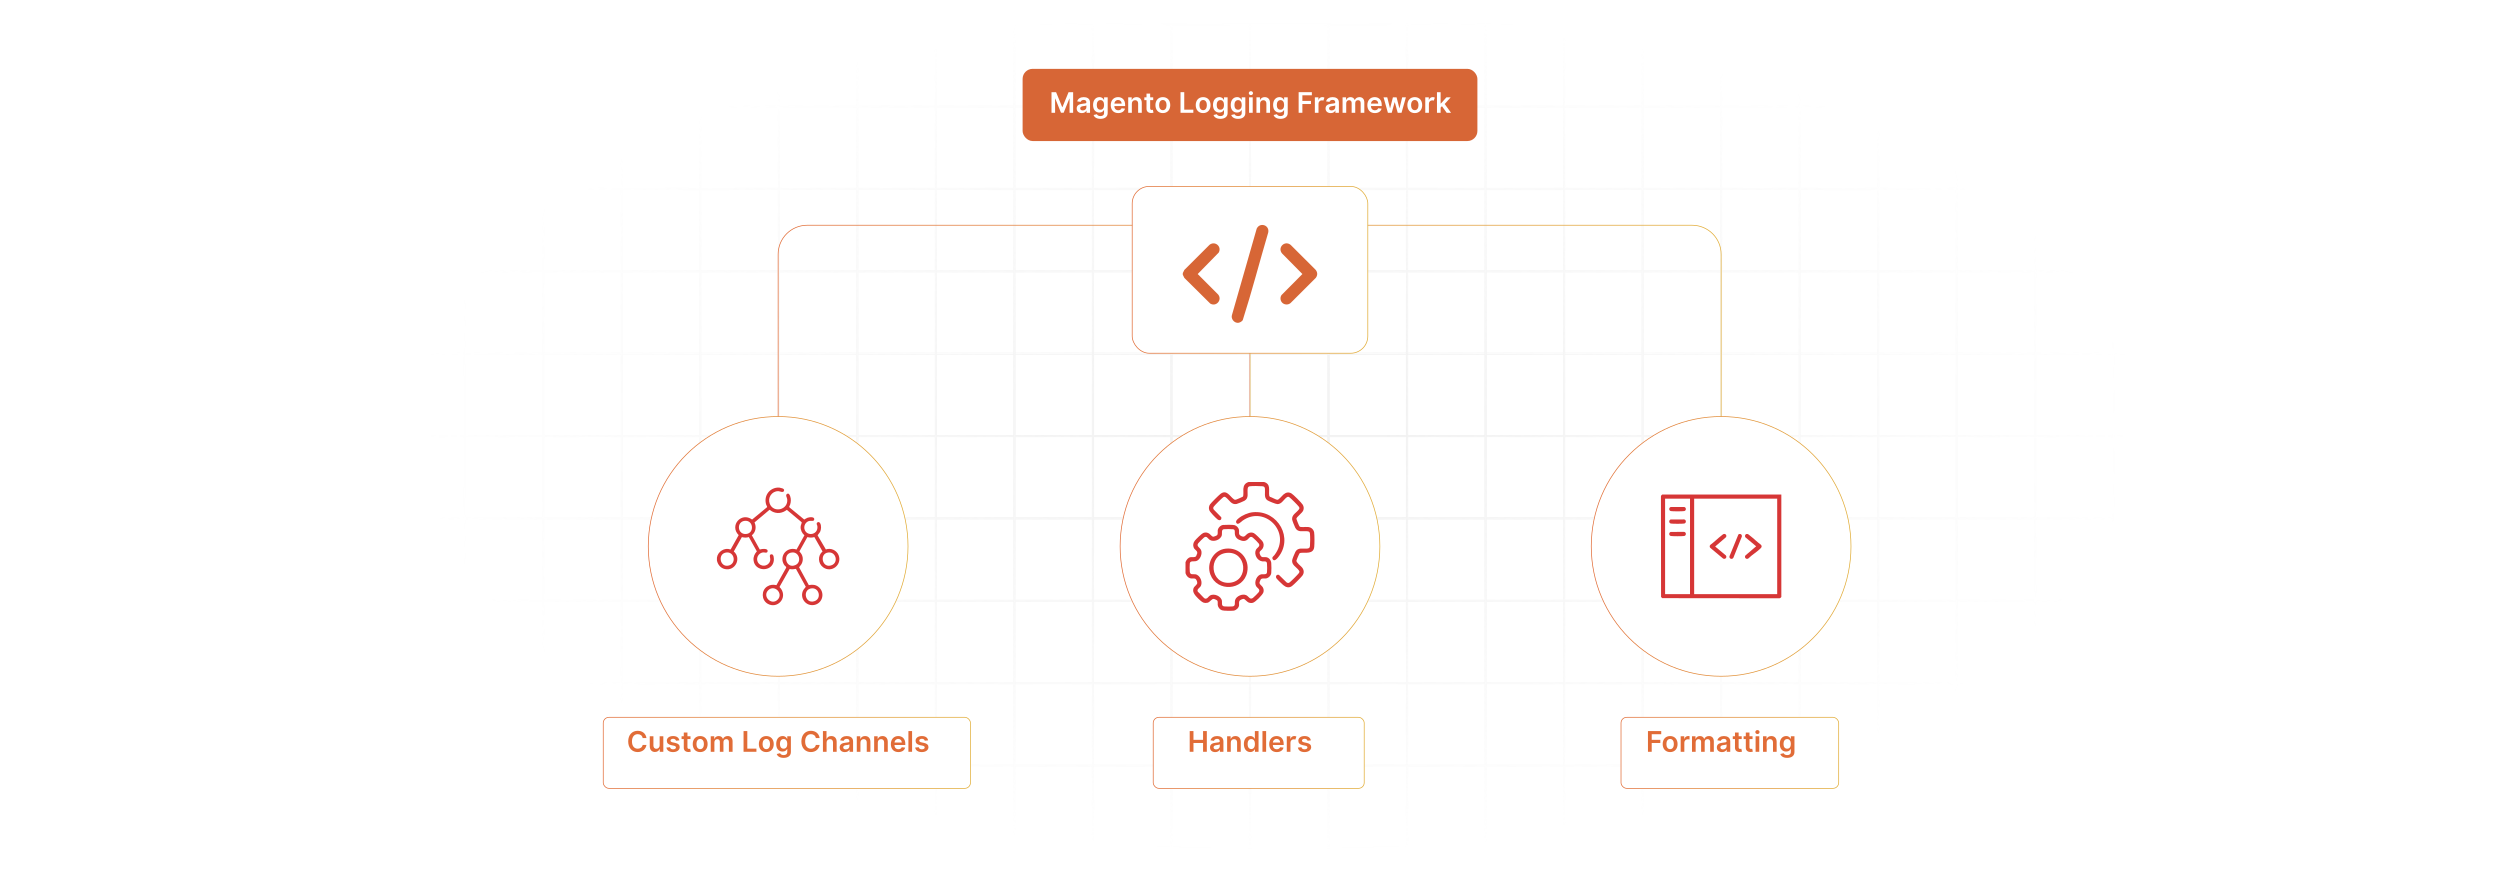 <?xml version="1.0" encoding="UTF-8"?>
<svg id="Layer_1" data-name="Layer 1" xmlns="http://www.w3.org/2000/svg" xmlns:xlink="http://www.w3.org/1999/xlink" viewBox="0 0 860 300">
  <defs>
    <filter id="luminosity-invert" x="39.647" y="-.272" width="782.115" height="300.272" color-interpolation-filters="sRGB" filterUnits="userSpaceOnUse">
      <feColorMatrix result="cm" values="-1 0 0 0 1 0 -1 0 0 1 0 0 -1 0 1 0 0 0 1 0"/>
    </filter>
    <radialGradient id="radial-gradient" cx="439.235" cy="148.479" fx="439.235" fy="148.479" r="298.487" gradientTransform="translate(0 74.962) scale(1 .495)" gradientUnits="userSpaceOnUse">
      <stop offset=".123" stop-color="#000" stop-opacity=".95"/>
      <stop offset="1" stop-color="#000" stop-opacity="0"/>
    </radialGradient>
    <mask id="mask" x="39.647" y="-.272" width="782.115" height="300.272" maskUnits="userSpaceOnUse">
      <g filter="url(#luminosity-invert)">
        <rect x="39.647" y="-.272" width="782.115" height="300.272" fill="url(#radial-gradient)"/>
      </g>
    </mask>
    <linearGradient id="linear-gradient" x1="267.557" y1="132.103" x2="592.193" y2="132.103" gradientUnits="userSpaceOnUse">
      <stop offset="0" stop-color="#e16c37"/>
      <stop offset="1" stop-color="#e1ad37"/>
    </linearGradient>
    <linearGradient id="linear-gradient-2" x1="393.584" y1="255.978" x2="466.416" y2="255.978" xlink:href="#linear-gradient"/>
    <filter id="drop-shadow-1" x="366.44" y="216.48" width="133.44" height="84.96" filterUnits="userSpaceOnUse">
      <feOffset dx="3" dy="3"/>
      <feGaussianBlur result="blur" stdDeviation="10"/>
      <feFlood flood-color="#000" flood-opacity=".05"/>
      <feComposite in2="blur" operator="in"/>
      <feComposite in="SourceGraphic"/>
    </filter>
    <linearGradient id="linear-gradient-3" x1="554.506" y1="255.978" x2="629.631" y2="255.978" xlink:href="#linear-gradient"/>
    <filter id="drop-shadow-2" x="527.24" y="216.52" width="135.84" height="84.96" filterUnits="userSpaceOnUse">
      <feOffset dx="3" dy="3"/>
      <feGaussianBlur result="blur-2" stdDeviation="10"/>
      <feFlood flood-color="#000" flood-opacity=".05"/>
      <feComposite in2="blur-2" operator="in"/>
      <feComposite in="SourceGraphic"/>
    </filter>
    <linearGradient id="linear-gradient-4" x1="204.394" y1="255.978" x2="330.969" y2="255.978" xlink:href="#linear-gradient"/>
    <filter id="drop-shadow-3" x="177.32" y="216.52" width="186.72" height="84.96" filterUnits="userSpaceOnUse">
      <feOffset dx="3" dy="3"/>
      <feGaussianBlur result="blur-3" stdDeviation="10"/>
      <feFlood flood-color="#000" flood-opacity=".05"/>
      <feComposite in2="blur-3" operator="in"/>
      <feComposite in="SourceGraphic"/>
    </filter>
    <linearGradient id="linear-gradient-5" x1="385.204" y1="187.961" x2="474.796" y2="187.961" xlink:href="#linear-gradient"/>
    <linearGradient id="linear-gradient-6" x1="547.273" y1="187.961" x2="636.864" y2="187.961" xlink:href="#linear-gradient"/>
    <linearGradient id="linear-gradient-7" x1="222.886" y1="187.961" x2="312.477" y2="187.961" xlink:href="#linear-gradient"/>
    <linearGradient id="linear-gradient-8" x1="429.875" y1="119.07" x2="430.125" y2="119.07" xlink:href="#linear-gradient"/>
    <linearGradient id="linear-gradient-9" x1="389.352" y1="92.82" x2="470.648" y2="92.82" xlink:href="#linear-gradient"/>
  </defs>
  <rect y="0" width="860" height="300" fill="#fff"/>
  <g mask="url(#mask)">
    <g opacity=".4">
      <path d="M808.41,291.922H51.59V8.078h756.819v283.845ZM52.09,291.422h755.819V8.578H52.09v282.845Z" fill="#e6e6e6" stroke="#d6d6d6" stroke-miterlimit="10" stroke-width=".25"/>
      <rect x="51.84" y="36.413" width="756.319" height=".5" fill="#e6e6e6" stroke="#d6d6d6" stroke-miterlimit="10" stroke-width=".25"/>
      <rect x="51.84" y="64.747" width="756.319" height=".5" fill="#e6e6e6" stroke="#d6d6d6" stroke-miterlimit="10" stroke-width=".25"/>
      <rect x="51.84" y="93.082" width="756.319" height=".5" fill="#e6e6e6" stroke="#d6d6d6" stroke-miterlimit="10" stroke-width=".25"/>
      <rect x="51.84" y="121.415" width="756.319" height=".5" fill="none" stroke="#d6d6d6" stroke-miterlimit="10" stroke-width=".25"/>
      <rect x="51.84" y="149.75" width="756.319" height=".5" fill="#e6e6e6" stroke="#d6d6d6" stroke-miterlimit="10" stroke-width=".25"/>
      <rect x="51.84" y="178.084" width="756.319" height=".5" fill="#e6e6e6" stroke="#d6d6d6" stroke-miterlimit="10" stroke-width=".25"/>
      <rect x="51.84" y="206.418" width="756.319" height=".5" fill="#e6e6e6" stroke="#d6d6d6" stroke-miterlimit="10" stroke-width=".25"/>
      <rect x="51.84" y="234.753" width="756.319" height=".5" fill="#e6e6e6" stroke="#d6d6d6" stroke-miterlimit="10" stroke-width=".25"/>
      <rect x="51.84" y="263.087" width="756.319" height=".5" fill="#e6e6e6" stroke="#d6d6d6" stroke-miterlimit="10" stroke-width=".25"/>
      <rect x="780.898" y="8.328" width=".5" height="283.345" fill="#e6e6e6" stroke="#d6d6d6" stroke-miterlimit="10" stroke-width=".25"/>
      <rect x="753.887" y="8.328" width=".5" height="283.345" fill="#e6e6e6" stroke="#d6d6d6" stroke-miterlimit="10" stroke-width=".25"/>
      <rect x="726.875" y="8.328" width=".5" height="283.345" fill="#e6e6e6" stroke="#d6d6d6" stroke-miterlimit="10" stroke-width=".25"/>
      <rect x="699.864" y="8.328" width=".5" height="283.345" fill="#e6e6e6" stroke="#d6d6d6" stroke-miterlimit="10" stroke-width=".25"/>
      <rect x="672.852" y="8.328" width=".5" height="283.345" fill="#e6e6e6" stroke="#d6d6d6" stroke-miterlimit="10" stroke-width=".25"/>
      <rect x="645.841" y="8.328" width=".5" height="283.345" fill="#e6e6e6" stroke="#d6d6d6" stroke-miterlimit="10" stroke-width=".25"/>
      <rect x="618.83" y="8.328" width=".5" height="283.345" fill="#e6e6e6" stroke="#d6d6d6" stroke-miterlimit="10" stroke-width=".25"/>
      <rect x="591.818" y="8.328" width=".5" height="283.345" fill="#e6e6e6" stroke="#d6d6d6" stroke-miterlimit="10" stroke-width=".25"/>
      <rect x="564.807" y="8.328" width=".5" height="283.345" fill="#e6e6e6" stroke="#d6d6d6" stroke-miterlimit="10" stroke-width=".25"/>
      <rect x="537.795" y="8.328" width=".5" height="283.345" fill="#e6e6e6" stroke="#d6d6d6" stroke-miterlimit="10" stroke-width=".25"/>
      <rect x="510.784" y="8.328" width=".5" height="283.345" fill="#e6e6e6" stroke="#d6d6d6" stroke-miterlimit="10" stroke-width=".25"/>
      <rect x="483.772" y="8.328" width=".5" height="283.345" fill="#e6e6e6" stroke="#d6d6d6" stroke-miterlimit="10" stroke-width=".25"/>
      <rect x="456.761" y="8.328" width=".5" height="283.345" fill="#e6e6e6" stroke="#d6d6d6" stroke-miterlimit="10" stroke-width=".25"/>
      <rect x="429.75" y="8.328" width=".5" height="283.345" fill="#e6e6e6" stroke="#d6d6d6" stroke-miterlimit="10" stroke-width=".25"/>
      <rect x="402.738" y="8.328" width=".5" height="283.345" fill="#e6e6e6" stroke="#d6d6d6" stroke-miterlimit="10" stroke-width=".25"/>
      <rect x="375.727" y="8.328" width=".5" height="283.345" fill="#e6e6e6" stroke="#d6d6d6" stroke-miterlimit="10" stroke-width=".25"/>
      <rect x="348.716" y="8.328" width=".5" height="283.345" fill="#e6e6e6" stroke="#d6d6d6" stroke-miterlimit="10" stroke-width=".25"/>
      <rect x="321.704" y="8.328" width=".5" height="283.345" fill="#e6e6e6" stroke="#d6d6d6" stroke-miterlimit="10" stroke-width=".25"/>
      <rect x="294.693" y="8.328" width=".5" height="283.345" fill="#e6e6e6" stroke="#d6d6d6" stroke-miterlimit="10" stroke-width=".25"/>
      <rect x="267.682" y="8.328" width=".5" height="283.345" fill="#e6e6e6" stroke="#d6d6d6" stroke-miterlimit="10" stroke-width=".25"/>
      <rect x="240.67" y="8.328" width=".5" height="283.345" fill="#e6e6e6" stroke="#d6d6d6" stroke-miterlimit="10" stroke-width=".25"/>
      <rect x="213.659" y="8.328" width=".5" height="283.345" fill="#e6e6e6" stroke="#d6d6d6" stroke-miterlimit="10" stroke-width=".25"/>
      <rect x="186.648" y="8.328" width=".5" height="283.345" fill="#e6e6e6" stroke="#d6d6d6" stroke-miterlimit="10" stroke-width=".25"/>
      <rect x="159.636" y="8.328" width=".5" height="283.345" fill="#e6e6e6" stroke="#d6d6d6" stroke-miterlimit="10" stroke-width=".25"/>
      <rect x="132.625" y="8.328" width=".5" height="283.345" fill="#e6e6e6" stroke="#d6d6d6" stroke-miterlimit="10" stroke-width=".25"/>
      <rect x="105.613" y="8.328" width=".5" height="283.345" fill="#e6e6e6" stroke="#d6d6d6" stroke-miterlimit="10" stroke-width=".25"/>
      <rect x="78.602" y="8.328" width=".5" height="283.345" fill="#e6e6e6" stroke="#d6d6d6" stroke-miterlimit="10" stroke-width=".25"/>
    </g>
  </g>
  <path d="M592.068,186.846v-99.38c0-5.513-4.469-9.982-9.982-9.982h-304.422c-5.513,0-9.982,4.469-9.982,9.982v99.38" fill="none" stroke="url(#linear-gradient)" stroke-miterlimit="10" stroke-width=".25"/>
  <g>
    <rect x="393.709" y="243.76" width="72.581" height="24.437" rx="1.958" ry="1.958" fill="#fff" filter="url(#drop-shadow-1)" stroke="url(#linear-gradient-2)" stroke-miterlimit="10" stroke-width=".25"/>
    <g>
      <path d="M409.26,251.488h1.291v3.017h3.301v-3.017h1.294v7.125h-1.294v-3.026h-3.301v3.026h-1.291v-7.125Z" fill="#e16c37"/>
      <path d="M416.247,257.114c0-1.204.992-1.513,2.028-1.624.943-.102,1.322-.119,1.322-.48v-.021c0-.525-.32-.824-.905-.824-.616,0-.971.312-1.096.679l-1.176-.167c.278-.975,1.141-1.476,2.265-1.476,1.02,0,2.171.425,2.171,1.837v3.576h-1.211v-.733h-.042c-.23.448-.731.842-1.569.842-1.02,0-1.789-.557-1.789-1.607ZM419.601,256.697v-.63c-.164.132-.825.216-1.155.261-.564.08-.984.281-.984.766,0,.463.376.703.901.703.758,0,1.239-.505,1.239-1.1Z" fill="#e16c37"/>
      <path d="M423.39,258.613h-1.26v-5.344h1.204v.908h.062c.243-.595.793-.978,1.593-.978,1.103,0,1.833.731,1.83,2.011v3.402h-1.259v-3.207c0-.713-.39-1.141-1.04-1.141-.665,0-1.13.445-1.13,1.217v3.131Z" fill="#e16c37"/>
      <path d="M427.889,255.949c0-1.781.971-2.749,2.206-2.749.943,0,1.336.567,1.527.954h.052v-2.666h1.264v7.125h-1.239v-.842h-.076c-.198.391-.612.935-1.531.935-1.26,0-2.203-.998-2.203-2.758ZM431.698,255.941c0-1.036-.445-1.707-1.256-1.707-.838,0-1.27.713-1.27,1.707,0,1.002.439,1.732,1.27,1.732.804,0,1.256-.695,1.256-1.732Z" fill="#e16c37"/>
      <path d="M435.547,258.613h-1.26v-7.125h1.26v7.125Z" fill="#e16c37"/>
      <path d="M436.613,255.973c0-1.648.999-2.772,2.529-2.772,1.315,0,2.442.825,2.442,2.7v.386h-3.723c.011.915.55,1.451,1.364,1.451.542,0,.96-.237,1.131-.689l1.176.132c-.223.929-1.079,1.538-2.324,1.538-1.611,0-2.596-1.068-2.596-2.746ZM440.378,255.438c-.007-.727-.494-1.256-1.218-1.256-.751,0-1.256.574-1.294,1.256h2.512Z" fill="#e16c37"/>
      <path d="M442.653,253.269h1.221v.891h.056c.195-.619.703-.967,1.319-.967.288,0,.528.076.716.195l-.39,1.043c-.136-.062-.292-.111-.497-.111-.657,0-1.165.477-1.165,1.152v3.141h-1.26v-5.344Z" fill="#e16c37"/>
      <path d="M449.784,254.808c-.098-.351-.403-.668-.984-.668-.525,0-.926.251-.922.612-.004.31.212.498.755.619l.911.195c1.009.219,1.5.685,1.503,1.447-.003,1.012-.946,1.705-2.282,1.705-1.312,0-2.136-.582-2.292-1.562l1.228-.119c.108.48.483.731,1.062.731.599,0,.995-.274.995-.64,0-.303-.23-.502-.721-.609l-.911-.191c-1.026-.213-1.507-.727-1.503-1.506-.004-.988.873-1.622,2.16-1.622,1.253,0,1.977.577,2.15,1.482l-1.148.125Z" fill="#e16c37"/>
    </g>
  </g>
  <g>
    <rect x="554.631" y="243.76" width="74.875" height="24.437" rx="1.958" ry="1.958" fill="#fff" filter="url(#drop-shadow-2)" stroke="url(#linear-gradient-3)" stroke-miterlimit="10" stroke-width=".25"/>
    <g>
      <path d="M566.898,251.488h4.564v1.082h-3.273v1.935h2.96v1.082h-2.96v3.026h-1.291v-7.125Z" fill="#e16c37"/>
      <path d="M571.964,255.963c0-1.656.995-2.763,2.561-2.763s2.561,1.106,2.561,2.763c0,1.652-.995,2.756-2.561,2.756s-2.561-1.103-2.561-2.756ZM575.809,255.959c0-.978-.425-1.76-1.277-1.76-.866,0-1.29.782-1.29,1.76,0,.979.424,1.75,1.29,1.75.853,0,1.277-.771,1.277-1.75Z" fill="#e16c37"/>
      <path d="M578.153,253.269h1.222v.891h.056c.194-.619.706-.967,1.318-.967.14,0,.338.014.452.035v1.158c-.107-.035-.372-.073-.584-.073-.692,0-1.204.48-1.204,1.159v3.141h-1.26v-5.344Z" fill="#e16c37"/>
      <path d="M582.042,253.269h1.204v.908h.062c.223-.608.759-.978,1.476-.978.72,0,1.238.372,1.443.978h.056c.236-.595.828-.978,1.603-.978.981,0,1.67.634,1.67,1.827v3.586h-1.263v-3.392c0-.661-.403-.96-.911-.96-.609,0-.968.418-.968,1.02v3.332h-1.234v-3.443c0-.55-.365-.908-.897-.908-.543,0-.981.445-.981,1.103v3.249h-1.26v-5.344Z" fill="#e16c37"/>
      <path d="M590.593,257.114c0-1.204.991-1.513,2.028-1.624.942-.102,1.322-.119,1.322-.48v-.021c0-.525-.32-.824-.905-.824-.615,0-.971.312-1.096.679l-1.176-.167c.278-.975,1.142-1.476,2.265-1.476,1.02,0,2.171.425,2.171,1.837v3.576h-1.211v-.733h-.041c-.23.448-.731.842-1.569.842-1.02,0-1.788-.557-1.788-1.607ZM593.946,256.697v-.63c-.163.132-.824.216-1.155.261-.564.08-.984.281-.984.766,0,.463.376.703.901.703.759,0,1.238-.505,1.238-1.1Z" fill="#e16c37"/>
      <path d="M599.144,254.244h-1.055v2.762c0,.509.254.62.571.62.156,0,.299-.032.368-.049l.213.984c-.136.046-.383.114-.741.126-.946.027-1.677-.467-1.67-1.473v-2.971h-.759v-.975h.759v-1.279h1.259v1.279h1.055v.975Z" fill="#e16c37"/>
      <path d="M602.869,254.244h-1.054v2.762c0,.509.254.62.57.62.156,0,.3-.032.369-.049l.212.984c-.136.046-.383.114-.741.126-.946.027-1.677-.467-1.67-1.473v-2.971h-.758v-.975h.758v-1.279h1.26v1.279h1.054v.975Z" fill="#e16c37"/>
      <path d="M603.829,251.83c0-.379.327-.685.731-.685.399,0,.727.307.727.685,0,.375-.327.682-.727.682-.403,0-.731-.307-.731-.682ZM603.926,253.269h1.26v5.344h-1.26v-5.344Z" fill="#e16c37"/>
      <path d="M607.741,258.613h-1.26v-5.344h1.204v.908h.062c.243-.595.793-.978,1.593-.978,1.103,0,1.834.731,1.83,2.011v3.402h-1.259v-3.207c0-.713-.39-1.141-1.041-1.141-.664,0-1.13.445-1.13,1.217v3.131Z" fill="#e16c37"/>
      <path d="M612.424,259.379l1.135-.274c.152.292.486.65,1.245.65.717,0,1.238-.323,1.238-1.089v-1.013h-.062c-.194.394-.623.884-1.537.884-1.232,0-2.203-.869-2.203-2.613,0-1.756.971-2.724,2.206-2.724.943,0,1.343.567,1.534.954h.069v-.885h1.242v5.432c0,1.346-1.065,2.007-2.508,2.007-1.36,0-2.13-.602-2.359-1.329ZM616.049,255.918c0-1.013-.445-1.684-1.256-1.684-.838,0-1.27.713-1.27,1.684,0,.984.439,1.631,1.27,1.631.804,0,1.256-.611,1.256-1.631Z" fill="#e16c37"/>
    </g>
  </g>
  <g>
    <rect x="204.519" y="243.76" width="126.324" height="24.437" rx="1.958" ry="1.958" fill="#fff" filter="url(#drop-shadow-3)" stroke="url(#linear-gradient-4)" stroke-miterlimit="10" stroke-width=".25"/>
    <g>
      <path d="M221.079,253.893c-.15-.852-.828-1.343-1.694-1.343-1.165,0-1.987.894-1.987,2.501,0,1.636.828,2.502,1.983,2.502.852,0,1.534-.47,1.698-1.305l1.301.007c-.198,1.36-1.322,2.456-3.016,2.456-1.879,0-3.263-1.359-3.263-3.66,0-2.303,1.402-3.659,3.263-3.659,1.58,0,2.797.918,3.016,2.501h-1.301Z" fill="#e16c37"/>
      <path d="M226.922,253.269h1.259v5.344h-1.221v-.949h-.056c-.244.598-.807,1.02-1.607,1.02-1.05,0-1.781-.728-1.781-2.012v-3.402h1.259v3.208c0,.679.404,1.106,1.009,1.106.557,0,1.138-.403,1.138-1.218v-3.097Z" fill="#e16c37"/>
      <path d="M232.555,254.808c-.098-.351-.404-.668-.985-.668-.525,0-.925.251-.922.612-.003.31.212.498.755.619l.912.195c1.009.219,1.5.685,1.503,1.447-.003,1.012-.946,1.705-2.282,1.705-1.312,0-2.136-.582-2.292-1.562l1.228-.119c.108.48.483.731,1.061.731.599,0,.995-.274.995-.64,0-.303-.23-.502-.72-.609l-.912-.191c-1.026-.213-1.506-.727-1.503-1.506-.003-.988.873-1.622,2.161-1.622,1.252,0,1.976.577,2.15,1.482l-1.148.125Z" fill="#e16c37"/>
      <path d="M237.53,254.244h-1.054v2.762c0,.509.254.62.571.62.156,0,.299-.032.369-.049l.212.984c-.136.046-.383.114-.741.126-.946.027-1.677-.467-1.67-1.473v-2.971h-.758v-.975h.758v-1.279h1.259v1.279h1.054v.975Z" fill="#e16c37"/>
      <path d="M238.301,255.963c0-1.656.995-2.763,2.561-2.763s2.561,1.106,2.561,2.763c0,1.652-.995,2.756-2.561,2.756s-2.561-1.103-2.561-2.756ZM242.145,255.959c0-.978-.424-1.76-1.277-1.76-.866,0-1.29.782-1.29,1.76,0,.979.424,1.75,1.29,1.75.853,0,1.277-.771,1.277-1.75Z" fill="#e16c37"/>
      <path d="M244.491,253.269h1.204v.908h.062c.223-.608.758-.978,1.475-.978.72,0,1.238.372,1.444.978h.056c.236-.595.828-.978,1.603-.978.981,0,1.67.634,1.67,1.827v3.586h-1.263v-3.392c0-.661-.404-.96-.912-.96-.609,0-.967.418-.967,1.02v3.332h-1.235v-3.443c0-.55-.365-.908-.897-.908-.543,0-.981.445-.981,1.103v3.249h-1.26v-5.344Z" fill="#e16c37"/>
      <path d="M255.781,251.488h1.291v6.043h3.138v1.082h-4.429v-7.125Z" fill="#e16c37"/>
      <path d="M261.045,255.963c0-1.656.995-2.763,2.561-2.763s2.561,1.106,2.561,2.763c0,1.652-.995,2.756-2.561,2.756s-2.561-1.103-2.561-2.756ZM264.889,255.959c0-.978-.424-1.76-1.277-1.76-.866,0-1.29.782-1.29,1.76,0,.979.424,1.75,1.29,1.75.853,0,1.277-.771,1.277-1.75Z" fill="#e16c37"/>
      <path d="M267.2,259.379l1.134-.274c.153.292.487.65,1.246.65.716,0,1.238-.323,1.238-1.089v-1.013h-.062c-.195.394-.623.884-1.538.884-1.231,0-2.202-.869-2.202-2.613,0-1.756.971-2.724,2.206-2.724.942,0,1.343.567,1.534.954h.069v-.885h1.242v5.432c0,1.346-1.065,2.007-2.508,2.007-1.36,0-2.129-.602-2.359-1.329ZM270.825,255.918c0-1.013-.445-1.684-1.256-1.684-.838,0-1.27.713-1.27,1.684,0,.984.438,1.631,1.27,1.631.804,0,1.256-.611,1.256-1.631Z" fill="#e16c37"/>
      <path d="M280.652,253.893c-.15-.852-.828-1.343-1.694-1.343-1.165,0-1.987.894-1.987,2.501,0,1.636.828,2.502,1.983,2.502.852,0,1.534-.47,1.698-1.305l1.301.007c-.198,1.36-1.322,2.456-3.016,2.456-1.878,0-3.263-1.359-3.263-3.66,0-2.303,1.402-3.659,3.263-3.659,1.58,0,2.797.918,3.016,2.501h-1.301Z" fill="#e16c37"/>
      <path d="M284.348,258.613h-1.26v-7.125h1.231v2.689h.063c.247-.606.769-.978,1.59-.978,1.11,0,1.84.72,1.84,2.011v3.402h-1.259v-3.207c0-.721-.39-1.141-1.051-1.141-.675,0-1.155.445-1.155,1.217v3.131Z" fill="#e16c37"/>
      <path d="M288.847,257.114c0-1.204.992-1.513,2.028-1.624.943-.102,1.322-.119,1.322-.48v-.021c0-.525-.32-.824-.905-.824-.616,0-.971.312-1.096.679l-1.176-.167c.278-.975,1.141-1.476,2.265-1.476,1.02,0,2.171.425,2.171,1.837v3.576h-1.211v-.733h-.042c-.23.448-.731.842-1.569.842-1.02,0-1.789-.557-1.789-1.607ZM292.201,256.697v-.63c-.164.132-.825.216-1.155.261-.564.08-.984.281-.984.766,0,.463.376.703.901.703.758,0,1.239-.505,1.239-1.1Z" fill="#e16c37"/>
      <path d="M295.99,258.613h-1.26v-5.344h1.204v.908h.062c.243-.595.793-.978,1.593-.978,1.103,0,1.833.731,1.83,2.011v3.402h-1.259v-3.207c0-.713-.39-1.141-1.04-1.141-.665,0-1.13.445-1.13,1.217v3.131Z" fill="#e16c37"/>
      <path d="M301.967,258.613h-1.26v-5.344h1.204v.908h.062c.243-.595.793-.978,1.593-.978,1.103,0,1.833.731,1.83,2.011v3.402h-1.259v-3.207c0-.713-.39-1.141-1.04-1.141-.665,0-1.13.445-1.13,1.217v3.131Z" fill="#e16c37"/>
      <path d="M306.456,255.973c0-1.648.999-2.772,2.529-2.772,1.315,0,2.442.825,2.442,2.7v.386h-3.723c.01.915.55,1.451,1.364,1.451.542,0,.96-.237,1.13-.689l1.176.132c-.223.929-1.079,1.538-2.324,1.538-1.611,0-2.595-1.068-2.595-2.746ZM310.22,255.438c-.007-.727-.494-1.256-1.217-1.256-.752,0-1.256.574-1.294,1.256h2.512Z" fill="#e16c37"/>
      <path d="M313.755,258.613h-1.26v-7.125h1.26v7.125Z" fill="#e16c37"/>
      <path d="M318.127,254.808c-.098-.351-.404-.668-.985-.668-.525,0-.925.251-.922.612-.003.31.212.498.755.619l.912.195c1.009.219,1.5.685,1.503,1.447-.003,1.012-.946,1.705-2.282,1.705-1.312,0-2.136-.582-2.292-1.562l1.228-.119c.108.48.483.731,1.061.731.598,0,.995-.274.995-.64,0-.303-.23-.502-.72-.609l-.912-.191c-1.026-.213-1.506-.727-1.503-1.506-.003-.988.874-1.622,2.161-1.622,1.252,0,1.976.577,2.15,1.482l-1.148.125Z" fill="#e16c37"/>
    </g>
  </g>
  <circle cx="430" cy="187.961" r="44.671" fill="#fff" stroke="url(#linear-gradient-5)" stroke-miterlimit="10" stroke-width=".25"/>
  <circle cx="592.068" cy="187.961" r="44.671" fill="#fff" stroke="url(#linear-gradient-6)" stroke-miterlimit="10" stroke-width=".25"/>
  <circle cx="267.682" cy="187.961" r="44.671" fill="#fff" stroke="url(#linear-gradient-7)" stroke-miterlimit="10" stroke-width=".25"/>
  <path d="M268.018,167.726c.506.149,1.931.228,1.694,1.071-.248.884-1.401.167-1.986.16-2.234-.025-3.747,2.278-2.931,4.337,1.321,3.336,6.433,2.076,6.011-1.569-.069-.599-.675-1.301-.161-1.742.597-.511.976.131,1.16.66.357,1.026.311,2.008-.022,3.029-.096.293-.467.626-.193.888l5.06,4.156c.386-.178.725-.466,1.134-.606.654-.224,2.548-.471,2.305.66-.136.631-1.041.34-1.494.398-1.449.188-2.297,1.816-1.758,3.143.954,2.35,4.757,1.593,4.335-1.374-.035-.245-.228-.493-.239-.672-.039-.634.808-1.024,1.223-.23.433.828.344,2.139-.057,2.967-.151.312-.85,1.025-.826,1.199l2.823,4.804c1.716-.614,3.723.292,4.384,1.983,1.297,3.316-2.455,6.245-5.319,4.169-1.805-1.308-1.925-4.032-.211-5.463l-2.812-4.944c-.799.265-1.603.209-2.406.012l-2.692,4.847.006.164c1.204,1.106,1.453,2.853.664,4.282-.244.443-.567.673-.833,1.072l3.352,6.155c1.161-.211,2.228-.21,3.224.52,2.393,1.756,1.738,5.515-1.127,6.25-3.013.772-5.47-2.381-3.962-5.115.225-.408.591-.684.832-1.07l-3.393-6.173c-.763.153-1.399.207-2.166.043l-3.422,6.052c-.112.293.253.444.411.665,2.381,3.336-1.316,7.193-4.616,5.193-2.104-1.276-2.183-4.552-.1-5.892,1.03-.662,2.019-.69,3.189-.472l3.35-5.994c.09-.353-.42-.595-.624-.864-.279-.366-.595-1.115-.649-1.572-.332-2.797,2.23-4.695,4.836-3.823l2.71-4.891c-.844-.683-1.377-1.855-1.302-2.96.037-.549.34-1.02.371-1.52l-5.114-4.273c-1.546,1.185-3.378,1.461-5.131.528-.19-.101-.719-.549-.851-.524l-5.142,4.324c.714,1.559.437,3.335-.912,4.425l2.719,4.891c.697-.224,3.046-.549,2.659.744-.171.572-.935.248-1.309.25-1.928.011-3.009,2.396-1.689,3.828,1.373,1.49,3.876.619,3.954-1.397.021-.543-.453-1.554.219-1.755,1.062-.318,1.079,1.57.99,2.224-.527,3.886-6.573,3.855-6.97-.226-.114-1.171.375-2.183,1.139-3.029l-2.754-4.916c-.799.267-1.599.207-2.404.017l-2.772,4.928c2.747,2.373.48,6.862-3.086,6.049-1.449-.33-2.413-1.503-2.711-2.924.028-.315-.039-.682,0-.987.268-2.073,2.62-3.579,4.601-2.833l.132-.038,2.741-4.887c-3.258-3.255.863-8.076,4.622-5.359l5.14-4.247c.106-.236-.195-.561-.273-.798-.932-2.857.833-5.665,3.848-5.947h.576ZM256.071,179.184c-2.815.409-2.396,4.866.71,4.495,2.845-.341,2.389-4.945-.71-4.495ZM249.987,190.044c-3.364.266-2.331,5.469.838,4.463,2.57-.816,1.768-4.669-.838-4.463ZM272.527,190.042c-3.539.251-2.238,5.844,1.115,4.331,2.228-1.005,1.325-4.504-1.115-4.331ZM285.03,190.044c-3.364.274-2.218,5.769,1.142,4.356,2.296-.966,1.421-4.564-1.142-4.356ZM264.263,203.053c-2.086,2.09,1.094,5.333,3.219,3.261,2.161-2.107-1.081-5.403-3.219-3.261ZM279.272,202.386c-3.32.262-2.399,5.422.822,4.447,2.604-.788,1.777-4.653-.822-4.447Z" fill="#d63636"/>
  <g>
    <path d="M407.818,193.385c.297-.791.876-1.599,1.78-1.722.571-.077,1.499.189,1.872-.377.086-.13.347-.772.376-.924.17-.883-.879-1.214-1.19-1.934-.368-.853-.195-1.72.364-2.435.417-.534,2.334-2.427,2.891-2.644.776-.302,1.481-.194,2.151.279.358.253.83.953,1.246,1.006.215.028,1.269-.384,1.409-.567.304-.397.115-1.13.178-1.615.115-.882.952-1.766,1.852-1.867.704-.079,3.296-.091,3.92.059.712.171,1.429.922,1.552,1.648.124.737-.258,1.456.48,1.942,1.599,1.053,1.642-.373,2.882-.87.623-.249,1.145-.239,1.762.032.459.202,2.483,2.206,2.856,2.679.569.721.666,1.603.26,2.426-.557,1.128-1.685.98-.883,2.521.513.987,1.141.504,2.028.653.963.163,1.641,1.078,1.711,2.008.066.873.092,2.615-.003,3.463-.101.9-.985,1.737-1.867,1.852-.485.063-1.217-.126-1.615.178-.192.147-.609,1.163-.569,1.407.078.472.883.975,1.147,1.455.311.567.386,1.127.198,1.743-.263.859-2.736,3.341-3.604,3.573-.513.137-1.043.097-1.533-.117-.511-.223-1.242-1.147-1.561-1.212-.354-.072-1.29.327-1.494.633-.314.474-.108,1.105-.18,1.636-.116.854-1.025,1.664-1.859,1.773-.715.094-3.393.084-4.012-.125-.746-.252-1.37-1.042-1.463-1.823-.051-.431.094-1.099-.106-1.451-.121-.213-.933-.593-1.179-.64-.804-.153-1.334,1.138-2.265,1.327-1.076.217-1.615-.074-2.386-.738-.889-.766-2.533-2.283-2.516-3.491.018-1.302.802-1.428,1.303-2.223.272-.431-.03-1.194-.312-1.583-.378-.522-1.091-.258-1.664-.326-.99-.117-1.682-.898-1.956-1.807v-3.805ZM435.639,197.336c.106-.097.186-.298.204-.445.083-.679.064-2.335 0-3.035-.091-1.001-.871-.664-1.593-.742-1.76-.19-2.945-2.38-2.231-3.94.367-.803,1.67-1.199,1.004-2.184-.236-.35-1.662-1.758-2.025-2.04-1.026-.799-1.37.41-2.103.842-.635.374-1.173.368-1.856.177-1.224-.341-2.115-.989-2.259-2.325-.061-.562.206-1.462-.578-1.584-.567-.089-2.61-.081-3.198-.009-.926.114-.561,1.344-.684,1.997-.31,1.635-2.858,2.576-4.228,1.625-.671-.466-.966-1.444-1.916-.764-.336.24-1.74,1.648-1.991,1.987-.741.999.582,1.437.973,2.317.558,1.254-.284,3.35-1.621,3.781-.792.256-2.103-.21-2.242.785-.086.615-.069,2.211-.009,2.852.116,1.244,1.044.801,1.927.927,1.67.239,2.7,2.845,1.747,4.21-.38.544-1.331.948-.907,1.783.496.331,2.066,2.291,2.471,2.372.802.159,1.11-.664,1.656-1.021,1.402-.919,3.973.167,4.17,1.855.084.715-.259,1.7.752,1.842.603.085,2.317.079,2.934.01,1.111-.124.597-1.347.844-2.183.405-1.37,2.539-2.279,3.801-1.688.906.424,1.267,1.682,2.307.963.307-.212,1.784-1.677,1.998-1.98.724-1.027-.54-1.383-.936-2.179-.697-1.398.31-3.786,1.938-3.998.482-.063,1.278.133,1.652-.208Z" fill="#d63636"/>
    <path d="M434.801,165.796c2.517.702,1.532,2.942,1.821,4.709.02.122.134.318.232.396.608.132,2.126,1.082,2.637,1.02.481-.058,1.556-1.423,2.01-1.803.881-.737,1.734-.965,2.786-.36.622.357,3.491,3.226,3.849,3.849.363.632.44,1.189.219,1.895-.317,1.011-2.374,2.284-2.394,2.974-.005.159.693,1.825.82,2.108.135.302.234.627.609.688,1.11.182,2.427-.263,3.53.275.552.269,1.036.94,1.14,1.541.164.953.148,4.061.039,5.064-.279,2.577-2.971,1.835-4.629,2.03-.456.054-.488.265-.662.635-.146.308-.806,1.804-.834,2.028-.085.663,1.489,1.805,1.932,2.354.711.881.793,1.941.088,2.857-.499.649-2.909,3.079-3.548,3.543-1.07.778-2.109.436-3.029-.343-.423-.359-2.086-1.955-2.329-2.341-.419-.665.115-1.458.882-1.141l2.62,2.568c.398.239.649.286,1.038.007.496-.356,2.779-2.653,3.155-3.158.34-.457.28-.654-.048-1.08-.827-1.077-2.398-1.752-2.237-3.366.042-.421.893-2.508,1.13-2.934.889-1.601,2.539-.952,4.005-1.097.643-.064.935-.229 1-.903.094-.984.105-3.272-.004-4.242-.069-.608-.332-.762-.909-.82-1.538-.155-3.27.531-4.148-1.214-.242-.481-1.052-2.448-1.083-2.897-.106-1.576,1.43-2.224,2.246-3.287.328-.427.388-.623.048-1.08-.413-.556-2.601-2.743-3.157-3.157-.304-.227-.453-.3-.83-.134-.497.218-1.425,1.453-1.938,1.867-.418.338-.873.569-1.428.568-.529-0-3.131-1.049-3.546-1.391-1.136-.937-.609-2.578-.736-3.847-.065-.648-.248-.852-.903-.913-.903-.084-3.474-.121-4.322.009-.494.076-.652.383-.718.839-.218,1.497.539,3.236-1.119,4.157-.377.209-2.328,1.029-2.705,1.1-1.781.336-2.441-1.32-3.596-2.207-.427-.328-.623-.388-1.08-.048-.506.376-2.802,2.659-3.158,3.155-.279.389-.231.64.007,1.038l2.568,2.621c.201.952-.553,1.326-1.319.714-.622-.497-2.575-2.477-2.808-3.16-.229-.675-.143-1.385.263-1.981.383-.562,2.995-3.145,3.581-3.597,2.133-1.642,3.212.821,4.543,1.775.383.274.486.302.931.153.269-.09,2.107-.874,2.221-.979.333-.308.132-2.109.179-2.675.103-1.252.612-1.974,1.815-2.38h5.276Z" fill="#d63636"/>
    <path d="M431.065,176.201c8.647-.765,14.083,9.09,8.49,15.668-.406.478-1.273,1.391-1.764.471-.358-.671.319-1.002.639-1.422,5.997-7.875-3.479-17.219-11.008-11.787-.47.339-1.687,1.736-2.156.654-.262-.606.339-1.088.759-1.446,1.288-1.098,3.352-1.989,5.04-2.139Z" fill="#d63636"/>
    <path d="M421.636,188.739c4.738-.534,8.347,3.414,7.398,8.09-1.29,6.352-10.357,6.924-12.656.839-1.474-3.9,1.069-8.457,5.258-8.929ZM421.81,190.209c-6.388.768-5.517,10.887,1.263,10.257,6.727-.625,5.878-11.115-1.263-10.257Z" fill="#d63636"/>
  </g>
  <g>
    <path d="M571.81,170.112h40.97v35.245c-.199.264-.386.478-.754.45l-40.22-.044-.402-.402-.044-34.496c-.028-.368.187-.555.451-.754ZM581.361,171.54h-8.569v32.836h8.569v-32.836ZM611.352,171.54h-28.563v32.836h28.563v-32.836Z" fill="#d63636"/>
    <path d="M592.94,183.692c.686-.152,1.139.477.816,1.087l-3.737,3.222,3.701,3.083c.475.725-.298,1.488-1.019,1.019l-4.333-3.61c-.315-.294-.307-.786,0-1.07,1.337-.972,2.537-2.214,3.84-3.21.182-.14.545-.479.732-.52Z" fill="#d63636"/>
    <path d="M600.795,183.693c.511-.111.772.24,1.138.52,1.295.99,2.482,2.189,3.799,3.162.381.369.357.789,0,1.166-1.172,1.237-3.067,2.311-4.292,3.562-.705.485-1.512-.323-1.021-1.02l3.699-3.161-3.699-3.088c-.293-.39-.116-1.034.376-1.141Z" fill="#d63636"/>
    <path d="M598.295,183.692c.592-.129,1.028.309.897.897l-2.908,7.268c-.439.767-1.542.328-1.337-.531l3.058-7.475c.085-.071.181-.134.29-.158Z" fill="#d63636"/>
    <path d="M574.73,174.414l4.617-.014c.791.124.788,1.294,0,1.417-.703.11-3.839.11-4.542,0-.753-.118-.801-1.191-.075-1.403Z" fill="#d63636"/>
    <path d="M574.73,178.697l4.617-.014c.791.124.788,1.294,0,1.417-.703.11-3.839.11-4.542,0-.753-.118-.801-1.191-.075-1.403Z" fill="#d63636"/>
    <path d="M574.73,182.98l4.617-.014c.791.124.788,1.294,0,1.417-.703.11-3.839.11-4.542,0-.753-.118-.801-1.191-.075-1.403Z" fill="#d63636"/>
  </g>
  <g>
    <rect x="351.777" y="23.682" width="156.446" height="24.838" rx="3.455" ry="3.455" fill="#d76636"/>
    <g>
      <path d="M363.291,31.706l2.106,5.14h.083l2.106-5.14h1.572v7.094h-1.233v-4.873h-.066l-1.96,4.853h-.921l-1.96-4.863h-.066v4.884h-1.233v-7.094h1.572Z" fill="#fff"/>
      <path d="M370.38,37.308c0-1.199.987-1.507,2.019-1.618.939-.101,1.316-.118,1.316-.478v-.021c0-.523-.319-.821-.9-.821-.613,0-.967.311-1.091.676l-1.171-.167c.277-.97,1.136-1.469,2.255-1.469,1.015,0,2.162.422,2.162,1.829v3.561h-1.206v-.731h-.042c-.229.447-.728.838-1.562.838-1.015,0-1.78-.554-1.78-1.6ZM373.719,36.892v-.627c-.163.132-.821.215-1.15.26-.561.08-.981.281-.981.762,0,.46.374.7.897.7.755,0,1.233-.502,1.233-1.095Z" fill="#fff"/>
      <path d="M376.195,39.562l1.129-.274c.152.291.485.648,1.24.648.713,0,1.233-.322,1.233-1.084v-1.008h-.062c-.194.391-.62.88-1.531.88-1.226,0-2.192-.866-2.192-2.601,0-1.75.966-2.712,2.196-2.712.939,0,1.337.565,1.527.949h.069v-.88h1.237v5.407c0,1.341-1.06,1.999-2.498,1.999-1.355,0-2.12-.6-2.348-1.323ZM379.804,36.116c0-1.008-.443-1.677-1.25-1.677-.835,0-1.264.71-1.264,1.677,0,.98.436,1.624,1.264,1.624.8,0,1.25-.609,1.25-1.624Z" fill="#fff"/>
      <path d="M382.097,36.171c0-1.642.994-2.761,2.518-2.761,1.31,0,2.432.821,2.432,2.688v.385h-3.706c.01.911.547,1.444,1.358,1.444.54,0,.956-.236,1.125-.686l1.171.131c-.222.925-1.074,1.531-2.314,1.531-1.603,0-2.584-1.063-2.584-2.733ZM385.845,35.638c-.007-.724-.492-1.25-1.212-1.25-.748,0-1.25.571-1.289,1.25h2.501Z" fill="#fff"/>
      <path d="M389.357,38.8h-1.254v-5.32h1.199v.904h.062c.242-.592.79-.973,1.586-.973,1.098,0,1.826.728,1.822,2.002v3.387h-1.254v-3.194c0-.71-.388-1.136-1.036-1.136-.662,0-1.126.443-1.126,1.212v3.118Z" fill="#fff"/>
      <path d="M396.704,34.45h-1.049v2.751c0,.506.253.616.568.616.156,0,.298-.031.367-.048l.211.98c-.135.045-.381.114-.738.125-.942.027-1.669-.464-1.663-1.465v-2.958h-.755v-.97h.755v-1.275h1.254v1.275h1.049v.97Z" fill="#fff"/>
      <path d="M397.467,36.161c0-1.649.991-2.751,2.549-2.751s2.549,1.102,2.549,2.751c0,1.645-.991,2.743-2.549,2.743s-2.549-1.098-2.549-2.743ZM401.294,36.157c0-.973-.423-1.752-1.272-1.752-.862,0-1.285.779-1.285,1.752,0,.974.422,1.742,1.285,1.742.849,0,1.272-.769,1.272-1.742Z" fill="#fff"/>
      <path d="M406.097,31.706h1.285v6.017h3.124v1.077h-4.409v-7.094Z" fill="#fff"/>
      <path d="M411.331,36.161c0-1.649.991-2.751,2.549-2.751s2.549,1.102,2.549,2.751c0,1.645-.991,2.743-2.549,2.743s-2.549-1.098-2.549-2.743ZM415.158,36.157c0-.973-.423-1.752-1.272-1.752-.862,0-1.285.779-1.285,1.752,0,.974.422,1.742,1.285,1.742.849,0,1.272-.769,1.272-1.742Z" fill="#fff"/>
      <path d="M417.451,39.562l1.129-.274c.152.291.485.648,1.24.648.713,0,1.233-.322,1.233-1.084v-1.008h-.062c-.194.391-.62.88-1.531.88-1.226,0-2.192-.866-2.192-2.601,0-1.75.966-2.712,2.196-2.712.939,0,1.337.565,1.527.949h.069v-.88h1.237v5.407c0,1.341-1.06,1.999-2.498,1.999-1.355,0-2.12-.6-2.348-1.323ZM421.06,36.116c0-1.008-.443-1.677-1.25-1.677-.835,0-1.264.71-1.264,1.677,0,.98.436,1.624,1.264,1.624.8,0,1.25-.609,1.25-1.624Z" fill="#fff"/>
      <path d="M423.547,39.562l1.129-.274c.152.291.485.648,1.24.648.713,0,1.233-.322,1.233-1.084v-1.008h-.062c-.194.391-.62.88-1.531.88-1.226,0-2.192-.866-2.192-2.601,0-1.75.966-2.712,2.196-2.712.939,0,1.337.565,1.527.949h.069v-.88h1.237v5.407c0,1.341-1.06,1.999-2.498,1.999-1.355,0-2.12-.6-2.349-1.323ZM427.156,36.116c0-1.008-.443-1.677-1.25-1.677-.835,0-1.264.71-1.264,1.677,0,.98.436,1.624,1.264,1.624.8,0,1.25-.609,1.25-1.624Z" fill="#fff"/>
      <path d="M429.581,32.046c0-.377.326-.683.727-.683.398,0,.725.305.725.683,0,.374-.326.679-.725.679-.401,0-.727-.305-.727-.679ZM429.677,33.48h1.254v5.32h-1.254v-5.32Z" fill="#fff"/>
      <path d="M433.473,38.8h-1.254v-5.32h1.198v.904h.062c.242-.592.789-.973,1.586-.973,1.099,0,1.825.728,1.822,2.002v3.387h-1.254v-3.194c0-.71-.388-1.136-1.036-1.136-.661,0-1.125.443-1.125,1.212v3.118Z" fill="#fff"/>
      <path d="M438.127,39.562l1.13-.274c.152.291.484.648,1.239.648.714,0,1.233-.322,1.233-1.084v-1.008h-.062c-.193.391-.62.88-1.531.88-1.226,0-2.192-.866-2.192-2.601,0-1.75.967-2.712,2.196-2.712.939,0,1.337.565,1.527.949h.069v-.88h1.236v5.407c0,1.341-1.06,1.999-2.497,1.999-1.355,0-2.12-.6-2.349-1.323ZM441.736,36.116c0-1.008-.443-1.677-1.25-1.677-.835,0-1.265.71-1.265,1.677,0,.98.436,1.624,1.265,1.624.8,0,1.25-.609,1.25-1.624Z" fill="#fff"/>
      <path d="M446.732,31.706h4.545v1.077h-3.26v1.926h2.948v1.077h-2.948v3.013h-1.285v-7.094Z" fill="#fff"/>
      <path d="M452.31,33.48h1.216v.887h.055c.194-.617.7-.963,1.313-.963.287,0,.526.076.713.194l-.388,1.039c-.135-.062-.291-.11-.495-.11-.654,0-1.16.474-1.16,1.147v3.127h-1.254v-5.32Z" fill="#fff"/>
      <path d="M455.992,37.308c0-1.199.987-1.507,2.019-1.618.939-.101,1.316-.118,1.316-.478v-.021c0-.523-.318-.821-.9-.821-.613,0-.967.311-1.091.676l-1.171-.167c.276-.97,1.136-1.469,2.255-1.469,1.015,0,2.161.422,2.161,1.829v3.561h-1.205v-.731h-.042c-.229.447-.728.838-1.562.838-1.015,0-1.78-.554-1.78-1.6ZM459.332,36.892v-.627c-.163.132-.821.215-1.15.26-.561.08-.981.281-.981.762,0,.46.374.7.897.7.755,0,1.233-.502,1.233-1.095Z" fill="#fff"/>
      <path d="M461.844,33.48h1.198v.904h.062c.222-.606.755-.973,1.469-.973.717,0,1.232.371,1.438.973h.055c.236-.592.825-.973,1.597-.973.978,0,1.663.63,1.663,1.819v3.571h-1.258v-3.377c0-.658-.401-.956-.907-.956-.606,0-.963.416-.963,1.015v3.318h-1.23v-3.429c0-.547-.363-.904-.894-.904-.54,0-.977.443-.977,1.099v3.235h-1.254v-5.32Z" fill="#fff"/>
      <path d="M470.366,36.171c0-1.642.994-2.761,2.518-2.761,1.31,0,2.432.821,2.432,2.688v.385h-3.706c.011.911.547,1.444,1.357,1.444.541,0,.956-.236,1.126-.686l1.171.131c-.222.925-1.074,1.531-2.313,1.531-1.605,0-2.584-1.063-2.584-2.733ZM474.113,35.638c-.007-.724-.491-1.25-1.212-1.25-.748,0-1.25.571-1.288,1.25h2.5Z" fill="#fff"/>
      <path d="M475.94,33.48h1.278l.935,3.741h.049l.956-3.741h1.264l.956,3.72h.053l.921-3.72h1.281l-1.507,5.32h-1.306l-.997-3.595h-.073l-.997,3.595h-1.31l-1.503-5.32Z" fill="#fff"/>
      <path d="M484.133,36.161c0-1.649.99-2.751,2.549-2.751s2.55,1.102,2.55,2.751c0,1.645-.991,2.743-2.55,2.743s-2.549-1.098-2.549-2.743ZM487.96,36.157c0-.973-.423-1.752-1.272-1.752-.862,0-1.285.779-1.285,1.752,0,.974.423,1.742,1.285,1.742.849,0,1.272-.769,1.272-1.742Z" fill="#fff"/>
      <path d="M490.288,33.48h1.216v.887h.055c.194-.617.7-.963,1.313-.963.287,0,.526.076.713.194l-.388,1.039c-.135-.062-.291-.11-.495-.11-.654,0-1.16.474-1.16,1.147v3.127h-1.254v-5.32Z" fill="#fff"/>
      <path d="M494.32,31.706h1.254v3.911h.086l1.912-2.137h1.466l-2.062,2.296,2.183,3.024h-1.5l-1.628-2.276-.457.488v1.788h-1.254v-7.094Z" fill="#fff"/>
    </g>
  </g>
  <line x1="430" y1="94.849" x2="430" y2="143.291" fill="none" stroke="url(#linear-gradient-8)" stroke-miterlimit="10" stroke-width=".25"/>
  <rect x="389.477" y="64.126" width="81.046" height="57.389" rx="5.882" ry="5.882" fill="#fff" stroke="url(#linear-gradient-9)" stroke-miterlimit="10" stroke-width=".25"/>
  <g>
    <path d="M425.98,111.046c-.111.013-.283.013-.394,0-1.201-.146-2.15-1.449-1.806-2.64l8.522-29.741c1.088-2.324,4.492-1.248,3.97,1.311-2.966,10.04-5.594,20.227-8.775,30.176-.334.451-.963.827-1.517.894Z" fill="#d76636"/>
    <path d="M406.882,93.936l.539-1.084,8.668-8.649c1.866-1.446,4.283.583,3.162,2.667l-7.242,7.397,7.033,7.044c1.499,1.83-.642,4.357-2.723,3.113l-8.898-8.813-.539-1.084v-.59Z" fill="#d76636"/>
    <path d="M441.077,104.128c-.681-.685-.788-1.869-.216-2.653l7.163-7.208-6.985-7.065c-1.705-2.022.901-4.637,2.957-2.953l8.615,8.603c.676.878.675,1.88,0,2.758l-8.668,8.649c-.83.697-2.105.635-2.866-.131Z" fill="#d76636"/>
  </g>
</svg>
